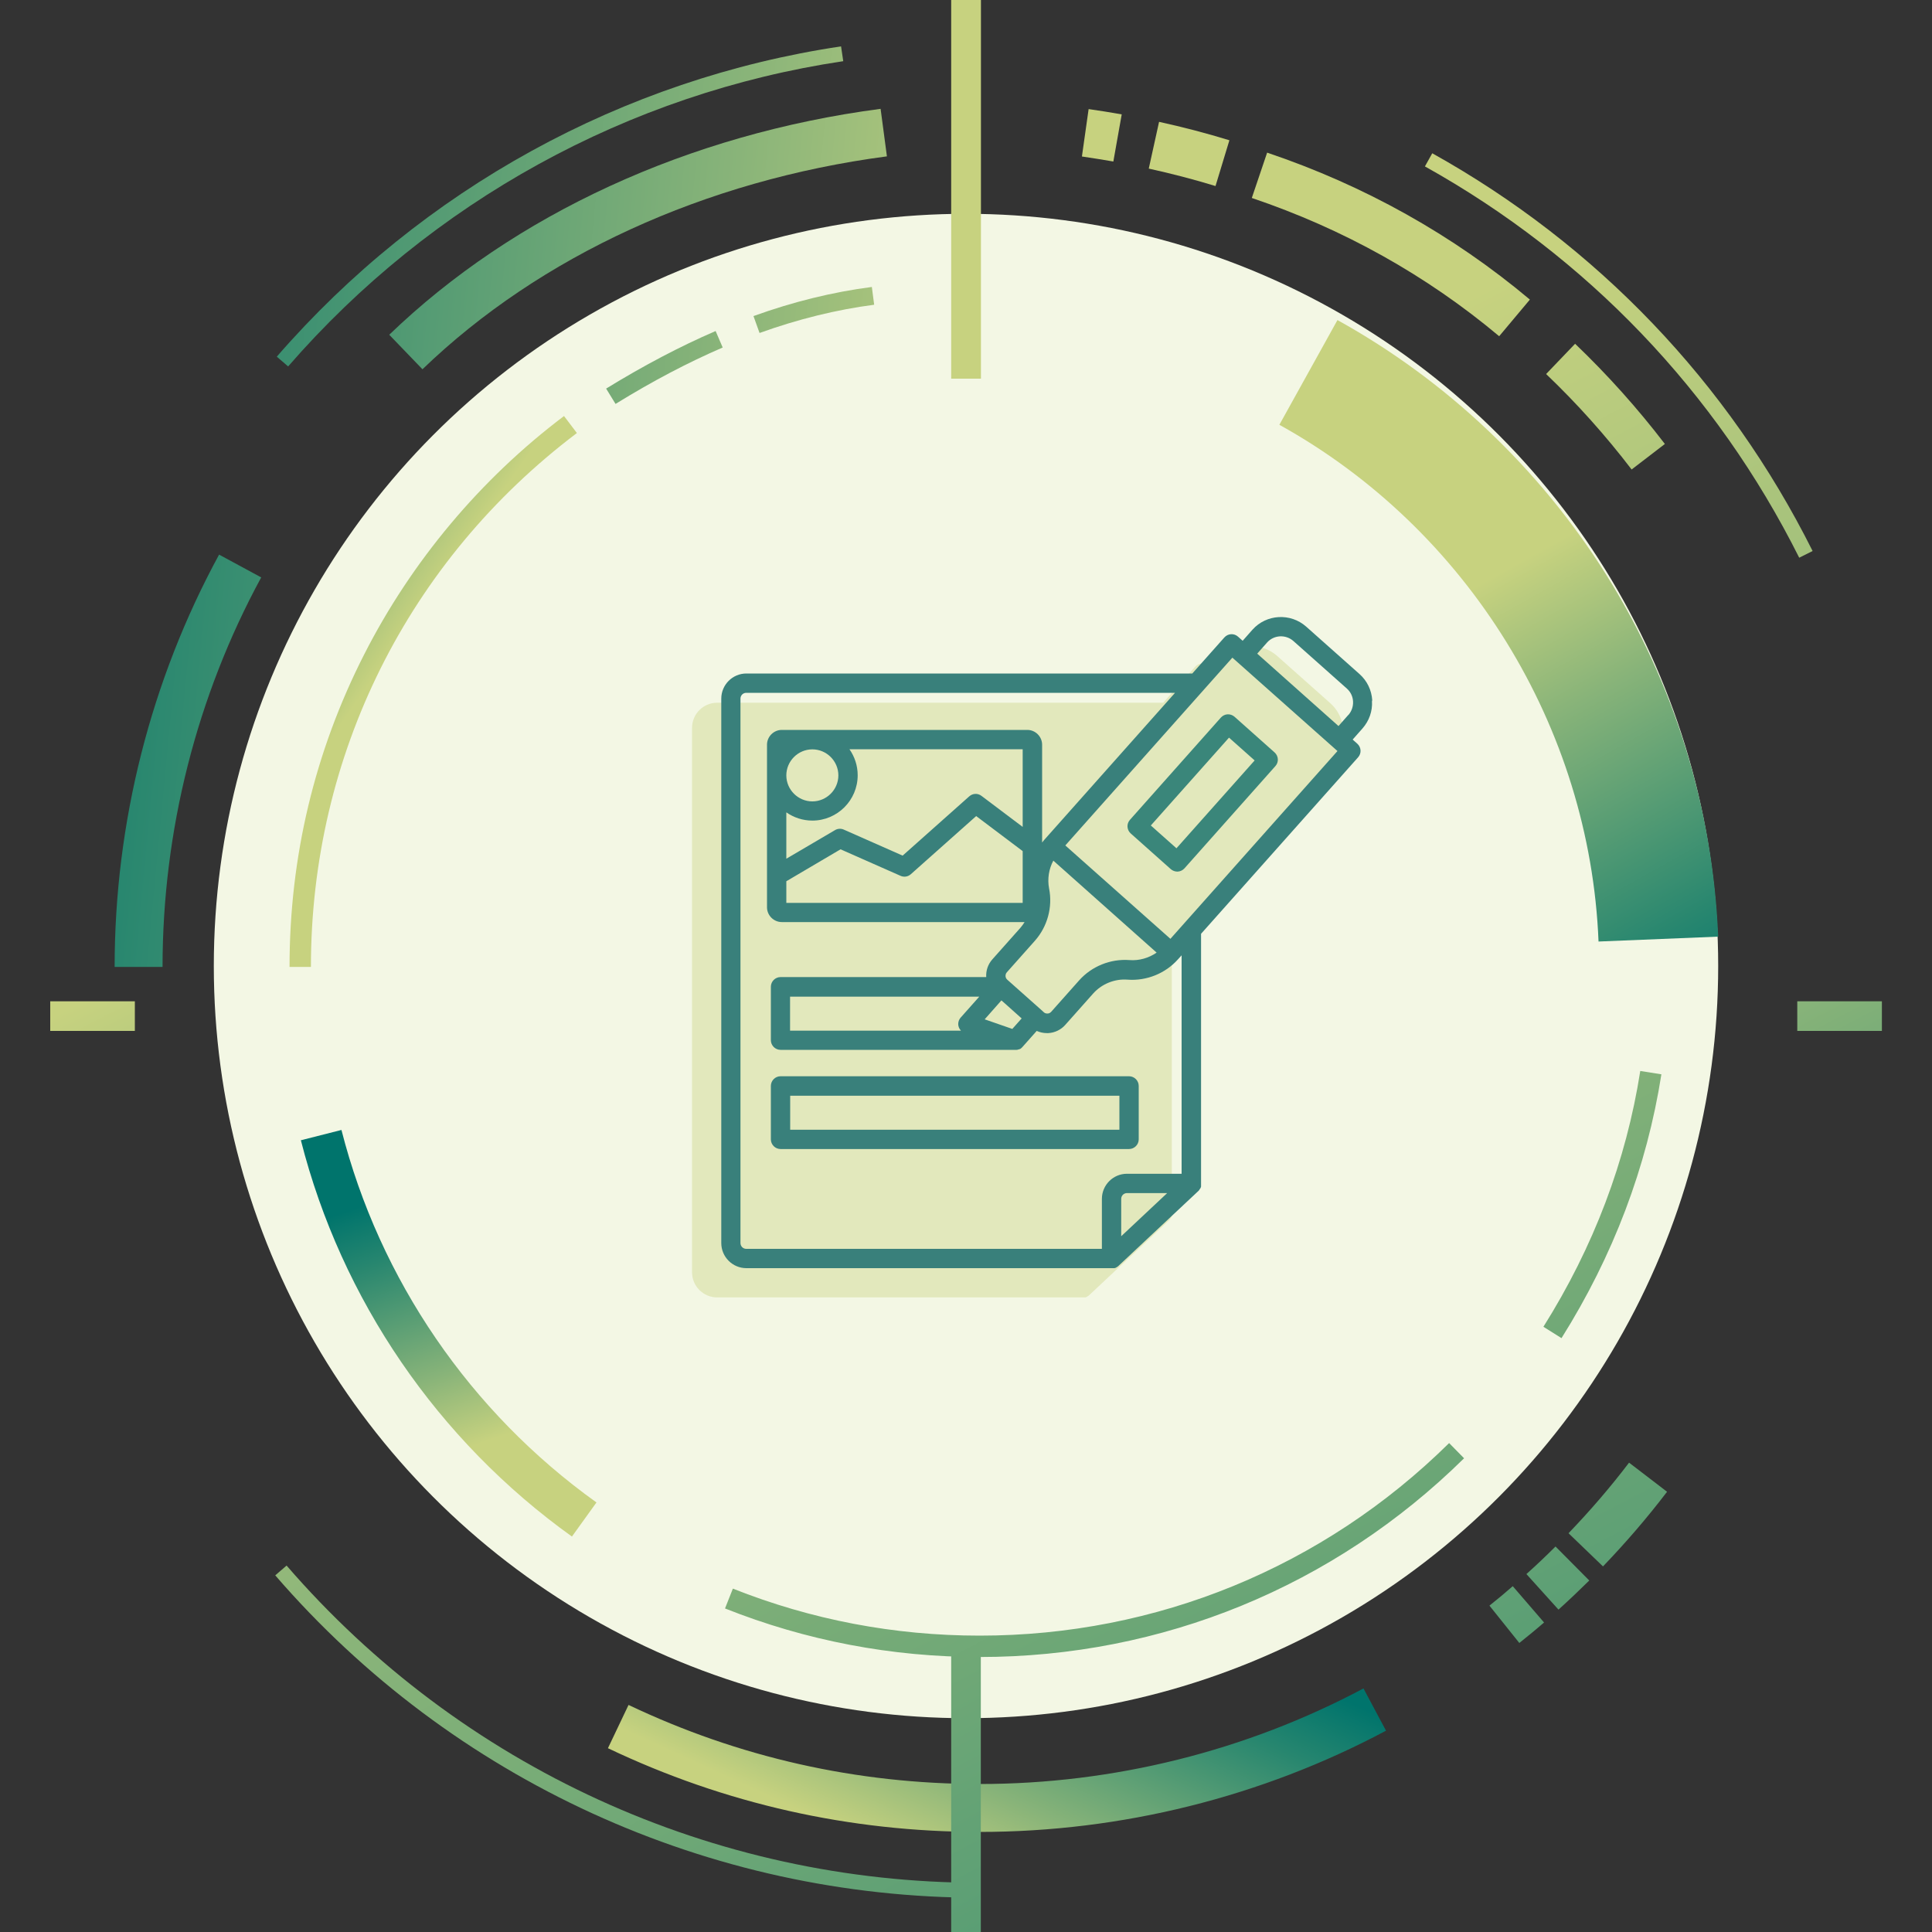 <?xml version="1.0" encoding="UTF-8"?>
<svg id="Capa_1" data-name="Capa 1" xmlns="http://www.w3.org/2000/svg" xmlns:xlink="http://www.w3.org/1999/xlink" viewBox="0 0 150 150">
  <rect x="0" y="0" width="150" height="150" fill="#333333" stroke="none"/>
  <defs>
    <style>
      .cls-1 {
        fill: #39807b;
      }

      .cls-2 {
        fill: #f3f7e4;
      }

      .cls-3 {
        fill: url(#Nueva_muestra_de_degradado_2-16);
      }

      .cls-4 {
        fill: url(#Nueva_muestra_de_degradado_2-3);
      }

      .cls-5 {
        fill: url(#Nueva_muestra_de_degradado_2-11);
      }

      .cls-6 {
        fill: url(#Nueva_muestra_de_degradado_2-8);
      }

      .cls-7 {
        fill: url(#Nueva_muestra_de_degradado_2-4);
      }

      .cls-8 {
        fill: url(#Nueva_muestra_de_degradado_2-14);
      }

      .cls-9 {
        fill: url(#Nueva_muestra_de_degradado_2-5);
      }

      .cls-10 {
        fill: #3a867a;
      }

      .cls-11 {
        fill: url(#Degradado_sin_nombre_4-3);
      }

      .cls-12 {
        fill: url(#Nueva_muestra_de_degradado_2-13);
      }

      .cls-13 {
        fill: url(#Nueva_muestra_de_degradado_2-19);
      }

      .cls-14 {
        fill: url(#Nueva_muestra_de_degradado_2-18);
      }

      .cls-15 {
        fill: url(#Degradado_sin_nombre_4-2);
      }

      .cls-16 {
        fill: #c9d37f;
        opacity: .4;
      }

      .cls-17 {
        fill: url(#Nueva_muestra_de_degradado_2-7);
      }

      .cls-18 {
        fill: url(#Nueva_muestra_de_degradado_2-15);
      }

      .cls-19 {
        fill: url(#Degradado_sin_nombre_4);
      }

      .cls-20 {
        fill: url(#Nueva_muestra_de_degradado_2-9);
      }

      .cls-21 {
        fill: url(#Nueva_muestra_de_degradado_2);
      }

      .cls-22 {
        fill: url(#Nueva_muestra_de_degradado_2-20);
      }

      .cls-23 {
        fill: url(#Nueva_muestra_de_degradado_2-12);
      }

      .cls-24 {
        fill: url(#Nueva_muestra_de_degradado_2-17);
      }

      .cls-25 {
        fill: url(#Nueva_muestra_de_degradado_2-6);
      }

      .cls-26 {
        fill: url(#Nueva_muestra_de_degradado_2-10);
      }

      .cls-27 {
        fill: url(#Nueva_muestra_de_degradado_2-21);
      }

      .cls-28 {
        fill: url(#Nueva_muestra_de_degradado_2-2);
      }
    </style>
    <linearGradient id="Nueva_muestra_de_degradado_2" data-name="Nueva muestra de degradado 2" x1="101.34" y1="234.69" x2="17.05" y2="73.83" gradientUnits="userSpaceOnUse">
      <stop offset="0" stop-color="#00746c"/>
      <stop offset=".22" stop-color="#27866f"/>
      <stop offset=".71" stop-color="#89b479"/>
      <stop offset="1" stop-color="#c7d27f"/>
    </linearGradient>
    <linearGradient id="Nueva_muestra_de_degradado_2-2" data-name="Nueva muestra de degradado 2" x1="205.48" y1="180.12" x2="121.19" y2="19.26" xlink:href="#Nueva_muestra_de_degradado_2"/>
    <linearGradient id="Nueva_muestra_de_degradado_2-3" data-name="Nueva muestra de degradado 2" x1="-5.24" y1="11.33" x2="82.27" y2="19.7" xlink:href="#Nueva_muestra_de_degradado_2"/>
    <linearGradient id="Nueva_muestra_de_degradado_2-4" data-name="Nueva muestra de degradado 2" x1="83.27" y1="122.26" x2="72.65" y2="145.42" xlink:href="#Nueva_muestra_de_degradado_2"/>
    <linearGradient id="Nueva_muestra_de_degradado_2-5" data-name="Nueva muestra de degradado 2" x1="159.19" y1="204.38" x2="74.9" y2="43.52" xlink:href="#Nueva_muestra_de_degradado_2"/>
    <linearGradient id="Nueva_muestra_de_degradado_2-6" data-name="Nueva muestra de degradado 2" x1="162.87" y1="202.45" x2="78.58" y2="41.59" xlink:href="#Nueva_muestra_de_degradado_2"/>
    <linearGradient id="Nueva_muestra_de_degradado_2-7" data-name="Nueva muestra de degradado 2" x1="168.59" y1="199.46" x2="84.3" y2="38.59" xlink:href="#Nueva_muestra_de_degradado_2"/>
    <linearGradient id="Nueva_muestra_de_degradado_2-8" data-name="Nueva muestra de degradado 2" x1="203.06" y1="181.39" x2="118.77" y2="20.53" xlink:href="#Nueva_muestra_de_degradado_2"/>
    <linearGradient id="Degradado_sin_nombre_4" data-name="Degradado sin nombre 4" x1="195.1" y1="185.56" x2="110.81" y2="24.7" gradientUnits="userSpaceOnUse">
      <stop offset="0" stop-color="#00746c"/>
      <stop offset=".22" stop-color="#27866f"/>
      <stop offset=".71" stop-color="#89b479"/>
      <stop offset="1" stop-color="#c7d27f"/>
    </linearGradient>
    <linearGradient id="Nueva_muestra_de_degradado_2-9" data-name="Nueva muestra de degradado 2" x1="185.82" y1="190.43" x2="101.53" y2="29.56" xlink:href="#Nueva_muestra_de_degradado_2"/>
    <linearGradient id="Nueva_muestra_de_degradado_2-10" data-name="Nueva muestra de degradado 2" x1="181.12" y1="192.89" x2="96.82" y2="32.03" xlink:href="#Nueva_muestra_de_degradado_2"/>
    <linearGradient id="Nueva_muestra_de_degradado_2-11" data-name="Nueva muestra de degradado 2" x1="-5.42" y1="13.2" x2="82.09" y2="21.57" xlink:href="#Nueva_muestra_de_degradado_2"/>
    <linearGradient id="Nueva_muestra_de_degradado_2-12" data-name="Nueva muestra de degradado 2" x1="-9.6" y1="56.91" x2="77.91" y2="65.27" xlink:href="#Nueva_muestra_de_degradado_2"/>
    <linearGradient id="Nueva_muestra_de_degradado_2-13" data-name="Nueva muestra de degradado 2" x1="31.21" y1="92.53" x2="37.96" y2="111.84" xlink:href="#Nueva_muestra_de_degradado_2"/>
    <linearGradient id="Nueva_muestra_de_degradado_2-14" data-name="Nueva muestra de degradado 2" x1="136.05" y1="216.51" x2="51.76" y2="55.65" xlink:href="#Nueva_muestra_de_degradado_2"/>
    <linearGradient id="Nueva_muestra_de_degradado_2-15" data-name="Nueva muestra de degradado 2" x1="177.61" y1="194.73" x2="93.32" y2="33.87" xlink:href="#Nueva_muestra_de_degradado_2"/>
    <linearGradient id="Degradado_sin_nombre_4-2" data-name="Degradado sin nombre 4" x1="134.83" y1="79.49" x2="115.53" y2="44.98" xlink:href="#Degradado_sin_nombre_4"/>
    <linearGradient id="Nueva_muestra_de_degradado_2-16" data-name="Nueva muestra de degradado 2" x1="-5.83" y1="17.46" x2="81.68" y2="25.82" xlink:href="#Nueva_muestra_de_degradado_2"/>
    <linearGradient id="Nueva_muestra_de_degradado_2-17" data-name="Nueva muestra de degradado 2" x1="-6.35" y1="22.99" x2="81.15" y2="31.35" xlink:href="#Nueva_muestra_de_degradado_2"/>
    <linearGradient id="Degradado_sin_nombre_4-3" data-name="Degradado sin nombre 4" x1="10.87" y1="38.22" x2="29.85" y2="51.41" xlink:href="#Degradado_sin_nombre_4"/>
    <linearGradient id="Nueva_muestra_de_degradado_2-18" data-name="Nueva muestra de degradado 2" x1="119.94" y1="224.95" x2="35.64" y2="64.09" gradientTransform="translate(150 278.39) rotate(-180)" xlink:href="#Nueva_muestra_de_degradado_2"/>
    <linearGradient id="Nueva_muestra_de_degradado_2-19" data-name="Nueva muestra de degradado 2" x1="171.12" y1="198.13" x2="86.83" y2="37.27" gradientTransform="translate(150.01 29.4) rotate(-180)" xlink:href="#Nueva_muestra_de_degradado_2"/>
    <linearGradient id="Nueva_muestra_de_degradado_2-20" data-name="Nueva muestra de degradado 2" x1="42.03" y1="145.4" x2="6.51" y2="77.63" gradientTransform="translate(86.07 71.71) rotate(90)" xlink:href="#Nueva_muestra_de_degradado_2"/>
    <linearGradient id="Nueva_muestra_de_degradado_2-21" data-name="Nueva muestra de degradado 2" x1="166.73" y1="124.51" x2="131.21" y2="56.74" gradientTransform="translate(221.71 -63.93) rotate(90)" xlink:href="#Nueva_muestra_de_degradado_2"/>
  </defs>
  <circle class="cls-2" cx="75" cy="75" r="58.4"/>
  <g>
    <path class="cls-21" d="M76.06,147.34c-21.01,0-40.94-9.12-54.69-25.03l.88-.76c13.53,15.65,33.15,24.63,53.82,24.63v1.16Z"/>
    <path class="cls-28" d="M139.69,43.3c-6.44-12.86-16.48-23.37-29.06-30.38l.57-1.02c12.78,7.12,22.99,17.8,29.53,30.88l-1.04,.52Z"/>
    <path class="cls-4" d="M22.37,28.45l-.88-.76C32.79,14.68,48.35,6.13,65.3,3.6l.17,1.15c-16.68,2.49-31.98,10.91-43.1,23.7Z"/>
    <path class="cls-7" d="M76.06,142.23c-10.1,0-19.81-2.19-28.86-6.5l1.6-3.36c8.55,4.07,17.72,6.14,27.26,6.14,10.39,0,20.69-2.57,29.8-7.42l1.75,3.28c-9.64,5.14-20.55,7.86-31.55,7.86Z"/>
    <path class="cls-9" d="M117.96,127.56l-2.32-2.9c.62-.49,1.23-1,1.81-1.51l2.43,2.82c-.62,.54-1.27,1.07-1.92,1.59Z"/>
    <path class="cls-25" d="M121,124.97l-2.49-2.76c.77-.69,1.53-1.41,2.26-2.14l2.62,2.64c-.78,.77-1.58,1.53-2.39,2.26Z"/>
    <path class="cls-17" d="M124.46,121.62l-2.68-2.58c1.66-1.73,3.25-3.57,4.7-5.48l2.95,2.26c-1.54,2.02-3.22,3.97-4.98,5.8Z"/>
    <path class="cls-6" d="M126.67,36.44c-2.01-2.63-4.24-5.12-6.63-7.4l2.25-2.35c2.51,2.4,4.86,5.02,6.97,7.78l-2.58,1.98Z"/>
    <path class="cls-19" d="M116.39,26.1c-5.63-4.72-12.09-8.33-19.2-10.73l1.19-3.52c7.56,2.55,14.42,6.39,20.4,11.41l-2.39,2.85Z"/>
    <path class="cls-20" d="M94.36,14.44c-1.7-.52-3.44-.97-5.17-1.35l.8-3.63c1.83,.4,3.67,.88,5.46,1.43l-1.08,3.56Z"/>
    <path class="cls-26" d="M86.44,12.54c-.81-.14-1.63-.27-2.44-.39l.52-3.68c.85,.12,1.72,.26,2.57,.41l-.65,3.66Z"/>
    <path class="cls-5" d="M32.8,28.67l-2.58-2.68c9.7-9.35,23.25-15.58,38.15-17.54l.49,3.69c-14.12,1.86-26.93,7.73-36.06,16.53Z"/>
    <path class="cls-23" d="M12.62,75.07h-3.72c0-11.18,2.8-22.25,8.11-32.01l3.27,1.77c-5.01,9.22-7.66,19.68-7.66,30.24Z"/>
    <path class="cls-12" d="M44.41,119.3c-10.43-7.47-17.9-18.4-21.05-30.77l3.15-.8c2.96,11.62,9.99,21.9,19.8,28.92l-1.9,2.64Z"/>
    <path class="cls-8" d="M76.06,128.65c-6.83,0-13.48-1.27-19.77-3.77l.61-1.54c6.09,2.42,12.54,3.65,19.16,3.65,13.73,0,26.68-5.31,36.45-14.95l1.16,1.18c-10.09,9.95-23.45,15.43-37.62,15.43Z"/>
    <path class="cls-18" d="M121.23,103.89l-1.4-.88c3.9-6.2,6.43-12.89,7.52-19.86l1.64,.26c-1.13,7.2-3.74,14.09-7.76,20.49Z"/>
    <path class="cls-15" d="M124.11,73.1c-.67-16.65-10.17-32.02-24.78-40.12l4.51-8.13c8.48,4.7,15.68,11.52,20.84,19.73,5.3,8.44,8.31,18.17,8.72,28.14l-9.29,.38Z"/>
    <path class="cls-3" d="M58.97,25.85l-.47-1.31c3.07-1.11,6.16-1.87,9.19-2.26l.18,1.38c-2.92,.38-5.92,1.12-8.89,2.19Z"/>
    <path class="cls-24" d="M47.79,31.36l-.73-1.19c2.95-1.81,5.73-3.27,8.5-4.47l.55,1.28c-2.71,1.17-5.43,2.6-8.32,4.38Z"/>
    <path class="cls-11" d="M24.14,75.07h-1.66c0-8.54,1.95-16.71,5.8-24.27,3.67-7.21,9.03-13.61,15.51-18.5l1,1.32c-13.12,9.92-20.65,25.02-20.65,41.45Z"/>
    <rect class="cls-14" x="73.85" y="128.39" width="2.3" height="21.61" transform="translate(150 278.39) rotate(180)"/>
    <rect class="cls-13" x="73.85" width="2.31" height="29.4" transform="translate(150.01 29.4) rotate(180)"/>
  </g>
  <rect class="cls-22" x="6.03" y="75.61" width="2.3" height="6.57" transform="translate(-71.71 86.07) rotate(-90)"/>
  <rect class="cls-27" x="141.67" y="75.61" width="2.3" height="6.57" transform="translate(63.93 221.71) rotate(-90)"/>
  <g>
    <path class="cls-16" d="M104.28,56.64c-.05-.79-.4-1.51-.98-2.03l-4.15-3.69c-1.22-1.08-3.09-.97-4.17,.24l-.76,.86-.36-.32c-.31-.28-.78-.25-1.06,.06l-2.49,2.8s-.03,0-.05,0H55.68c-1.08,0-1.95,.88-1.95,1.95v42.27c0,1.08,.88,1.95,1.95,1.95h28.36s.05,0,.07,0c0,0,.02,0,.03,0,.01,0,.03,0,.04,0,.01,0,.02,0,.03,0,.01,0,.03,0,.04,0,.01,0,.02,0,.03-.01,.01,0,.02,0,.04-.01,.01,0,.02,0,.03-.01,.01,0,.02-.01,.04-.02,0,0,.02-.01,.03-.02,.01,0,.02-.01,.03-.02,0,0,.02-.01,.03-.02,.01,0,.02-.01,.03-.02,0,0,.02-.02,.03-.02,0,0,.01,0,.02-.02l6.22-5.83s0,0,0,0c0,0,.02-.02,.03-.03,0,0,.02-.02,.02-.03,0,0,.02-.02,.02-.03,0,0,.02-.02,.02-.03,0,0,.01-.02,.02-.03,0-.01,.01-.02,.02-.03,0-.01,.01-.02,.02-.03,0-.01,.01-.02,.02-.03,0-.01,0-.02,.01-.03,0-.01,0-.02,.01-.03,0-.01,0-.02,.01-.04,0-.01,0-.02,0-.03,0-.01,0-.02,0-.04,0-.01,0-.02,0-.04,0-.01,0-.02,0-.04,0-.01,0-.03,0-.04,0,0,0,0,0-.01v-19.43l12.19-13.7c.28-.31,.25-.78-.06-1.06l-.36-.32,.76-.86c.52-.59,.79-1.35,.74-2.13Z"/>
    <g>
      <path class="cls-1" d="M106.54,54.37c-.05-.79-.4-1.51-.98-2.03l-4.15-3.69c-1.22-1.08-3.09-.97-4.17,.24l-.76,.86-.36-.32c-.31-.28-.78-.25-1.06,.06l-2.49,2.8s-.03,0-.05,0H57.95c-1.08,0-1.95,.88-1.95,1.95v42.27c0,1.08,.88,1.95,1.95,1.95h28.36s.05,0,.07,0c0,0,.02,0,.03,0,.01,0,.03,0,.04,0,.01,0,.02,0,.03,0,.01,0,.03,0,.04,0,.01,0,.02,0,.03-.01,.01,0,.02,0,.04-.01,.01,0,.02,0,.03-.01,.01,0,.02-.01,.04-.02,0,0,.02-.01,.03-.02,.01,0,.02-.01,.03-.02,0,0,.02-.01,.03-.02,0,0,.02-.01,.03-.02s.02-.02,.03-.02c0,0,.01,0,.02-.02l6.22-5.83s0,0,0,0c0,0,.02-.02,.03-.03,0,0,.02-.02,.02-.03,0,0,.02-.02,.02-.03,0,0,.02-.02,.02-.03,0,0,.01-.02,.02-.03,0-.01,.01-.02,.02-.03,0-.01,.01-.02,.02-.03,0-.01,.01-.02,.02-.03,0-.01,0-.02,.01-.03,0-.01,0-.02,.01-.03,0-.01,0-.02,.01-.04,0-.01,0-.02,0-.03,0-.01,0-.02,0-.04,0-.01,0-.02,0-.04,0-.01,0-.02,0-.03,0-.01,0-.03,0-.04,0,0,0,0,0-.01v-19.43l12.19-13.7c.28-.31,.25-.78-.06-1.06l-.36-.32,.76-.86c.52-.59,.79-1.35,.74-2.13Zm-19.49,41.61v-2.9c0-.25,.2-.45,.45-.45h3.12l-3.57,3.35Zm4.72-4.85h-4.27c-1.08,0-1.95,.88-1.95,1.95v3.88h-27.61c-.25,0-.45-.2-.45-.45V54.24c0-.25,.2-.45,.45-.45h33.29l-10.14,11.4c-.06,.07-.13,.15-.18,.22v-7.59c0-.63-.52-1.15-1.15-1.15h-19.06c-.63,0-1.15,.52-1.15,1.15v12.62c0,.63,.52,1.15,1.15,1.15h18.85c-.1,.16-.21,.31-.33,.45l-2.17,2.44c-.34,.38-.51,.87-.48,1.38,0,0,0,0,0,0h-15.97c-.41,0-.75,.34-.75,.75v4.15c0,.41,.34,.75,.75,.75h18.25s.01,0,.02,0c.02,0,.04,0,.06,0,0,0,0,0,0,0,.02,0,.05,0,.07-.01,0,0,0,0,0,0,.02,0,.04-.01,.06-.02,0,0,0,0,.01,0,.02,0,.04-.01,.06-.02,0,0,.01,0,.02,0,.02,0,.03-.02,.05-.02,0,0,.02,0,.02-.01,.01,0,.03-.02,.04-.03,0,0,.02-.01,.03-.02,.01,0,.02-.02,.03-.03,0,0,.02-.01,.02-.02,.01-.01,.02-.02,.03-.03,0,0,0,0,.01-.01l1.11-1.25c.25,.11,.51,.17,.79,.17,.04,0,.08,0,.11,0,.51-.03,.98-.26,1.31-.63l2.17-2.44c.67-.75,1.67-1.16,2.68-1.08,1.47,.11,2.93-.48,3.91-1.58l.28-.31v16.99h0Zm-10.73-12.54l-.14-.13s0,0,0,0l-2.7-2.4c-.11-.1-.13-.22-.13-.28,0-.06,0-.18,.1-.29l2.17-2.44c.98-1.1,1.4-2.62,1.11-4.07-.14-.74-.02-1.51,.33-2.16l8.02,7.14c-.61,.42-1.36,.64-2.11,.58-1.47-.11-2.93,.48-3.91,1.58l-2.17,2.44c-.1,.11-.22,.13-.28,.13-.06,0-.19,0-.29-.1Zm-6.62,1.09c.03,.13,.1,.24,.19,.34h-13.27v-2.64h14.69l-1.44,1.62c-.17,.19-.23,.45-.17,.69Zm4.19,.21l-2.16-.75,1.3-1.47,.25,.22,1.32,1.18-.72,.81Zm.79-15.69l-3.2-2.41c-.29-.22-.68-.2-.95,.04l-5.17,4.6-4.57-2.02c-.22-.1-.48-.08-.68,.04l-3.78,2.22v-3.6c.57,.4,1.27,.64,2.02,.64,1.94,0,3.52-1.58,3.52-3.52,0-.75-.24-1.45-.64-2.02h13.45v6.02h0Zm-14.31-4c0,1.11-.91,2.02-2.02,2.02s-2.02-.91-2.02-2.02,.91-2.02,2.02-2.02,2.02,.91,2.02,2.02Zm-4.04,8.22l4.21-2.48,4.66,2.06c.27,.12,.58,.07,.8-.13l5.07-4.51,3.61,2.72v4.02h-18.35v-1.68Zm29.82,4.47l-8.16-7.25,12.97-14.58,7.8,6.93s0,0,0,0c0,0,0,0,0,0l.36,.32-12.97,14.58Zm13.81-17.38l-.76,.86-6.31-5.62,.76-.86c.53-.6,1.45-.65,2.05-.12l4.15,3.69c.29,.26,.46,.61,.48,1,.02,.39-.11,.76-.36,1.05Z"/>
      <path class="cls-10" d="M98.96,58.42l-3.11-2.77c-.15-.13-.34-.2-.54-.19-.2,.01-.38,.1-.52,.25l-7.06,7.94c-.28,.31-.25,.78,.06,1.06l3.11,2.77c.14,.12,.32,.19,.5,.19,.01,0,.03,0,.04,0,.2-.01,.38-.1,.52-.25l7.06-7.94c.28-.31,.25-.78-.06-1.06Zm-7.62,7.44l-1.99-1.77,6.07-6.82,1.99,1.77-6.07,6.82Z"/>
      <path class="cls-1" d="M87.66,83.56h-27.06c-.41,0-.75,.34-.75,.75v4.15c0,.41,.34,.75,.75,.75h27.06c.41,0,.75-.34,.75-.75v-4.15c0-.41-.34-.75-.75-.75Zm-.75,4.15h-25.56v-2.64h25.56v2.64Z"/>
    </g>
  </g>
</svg>